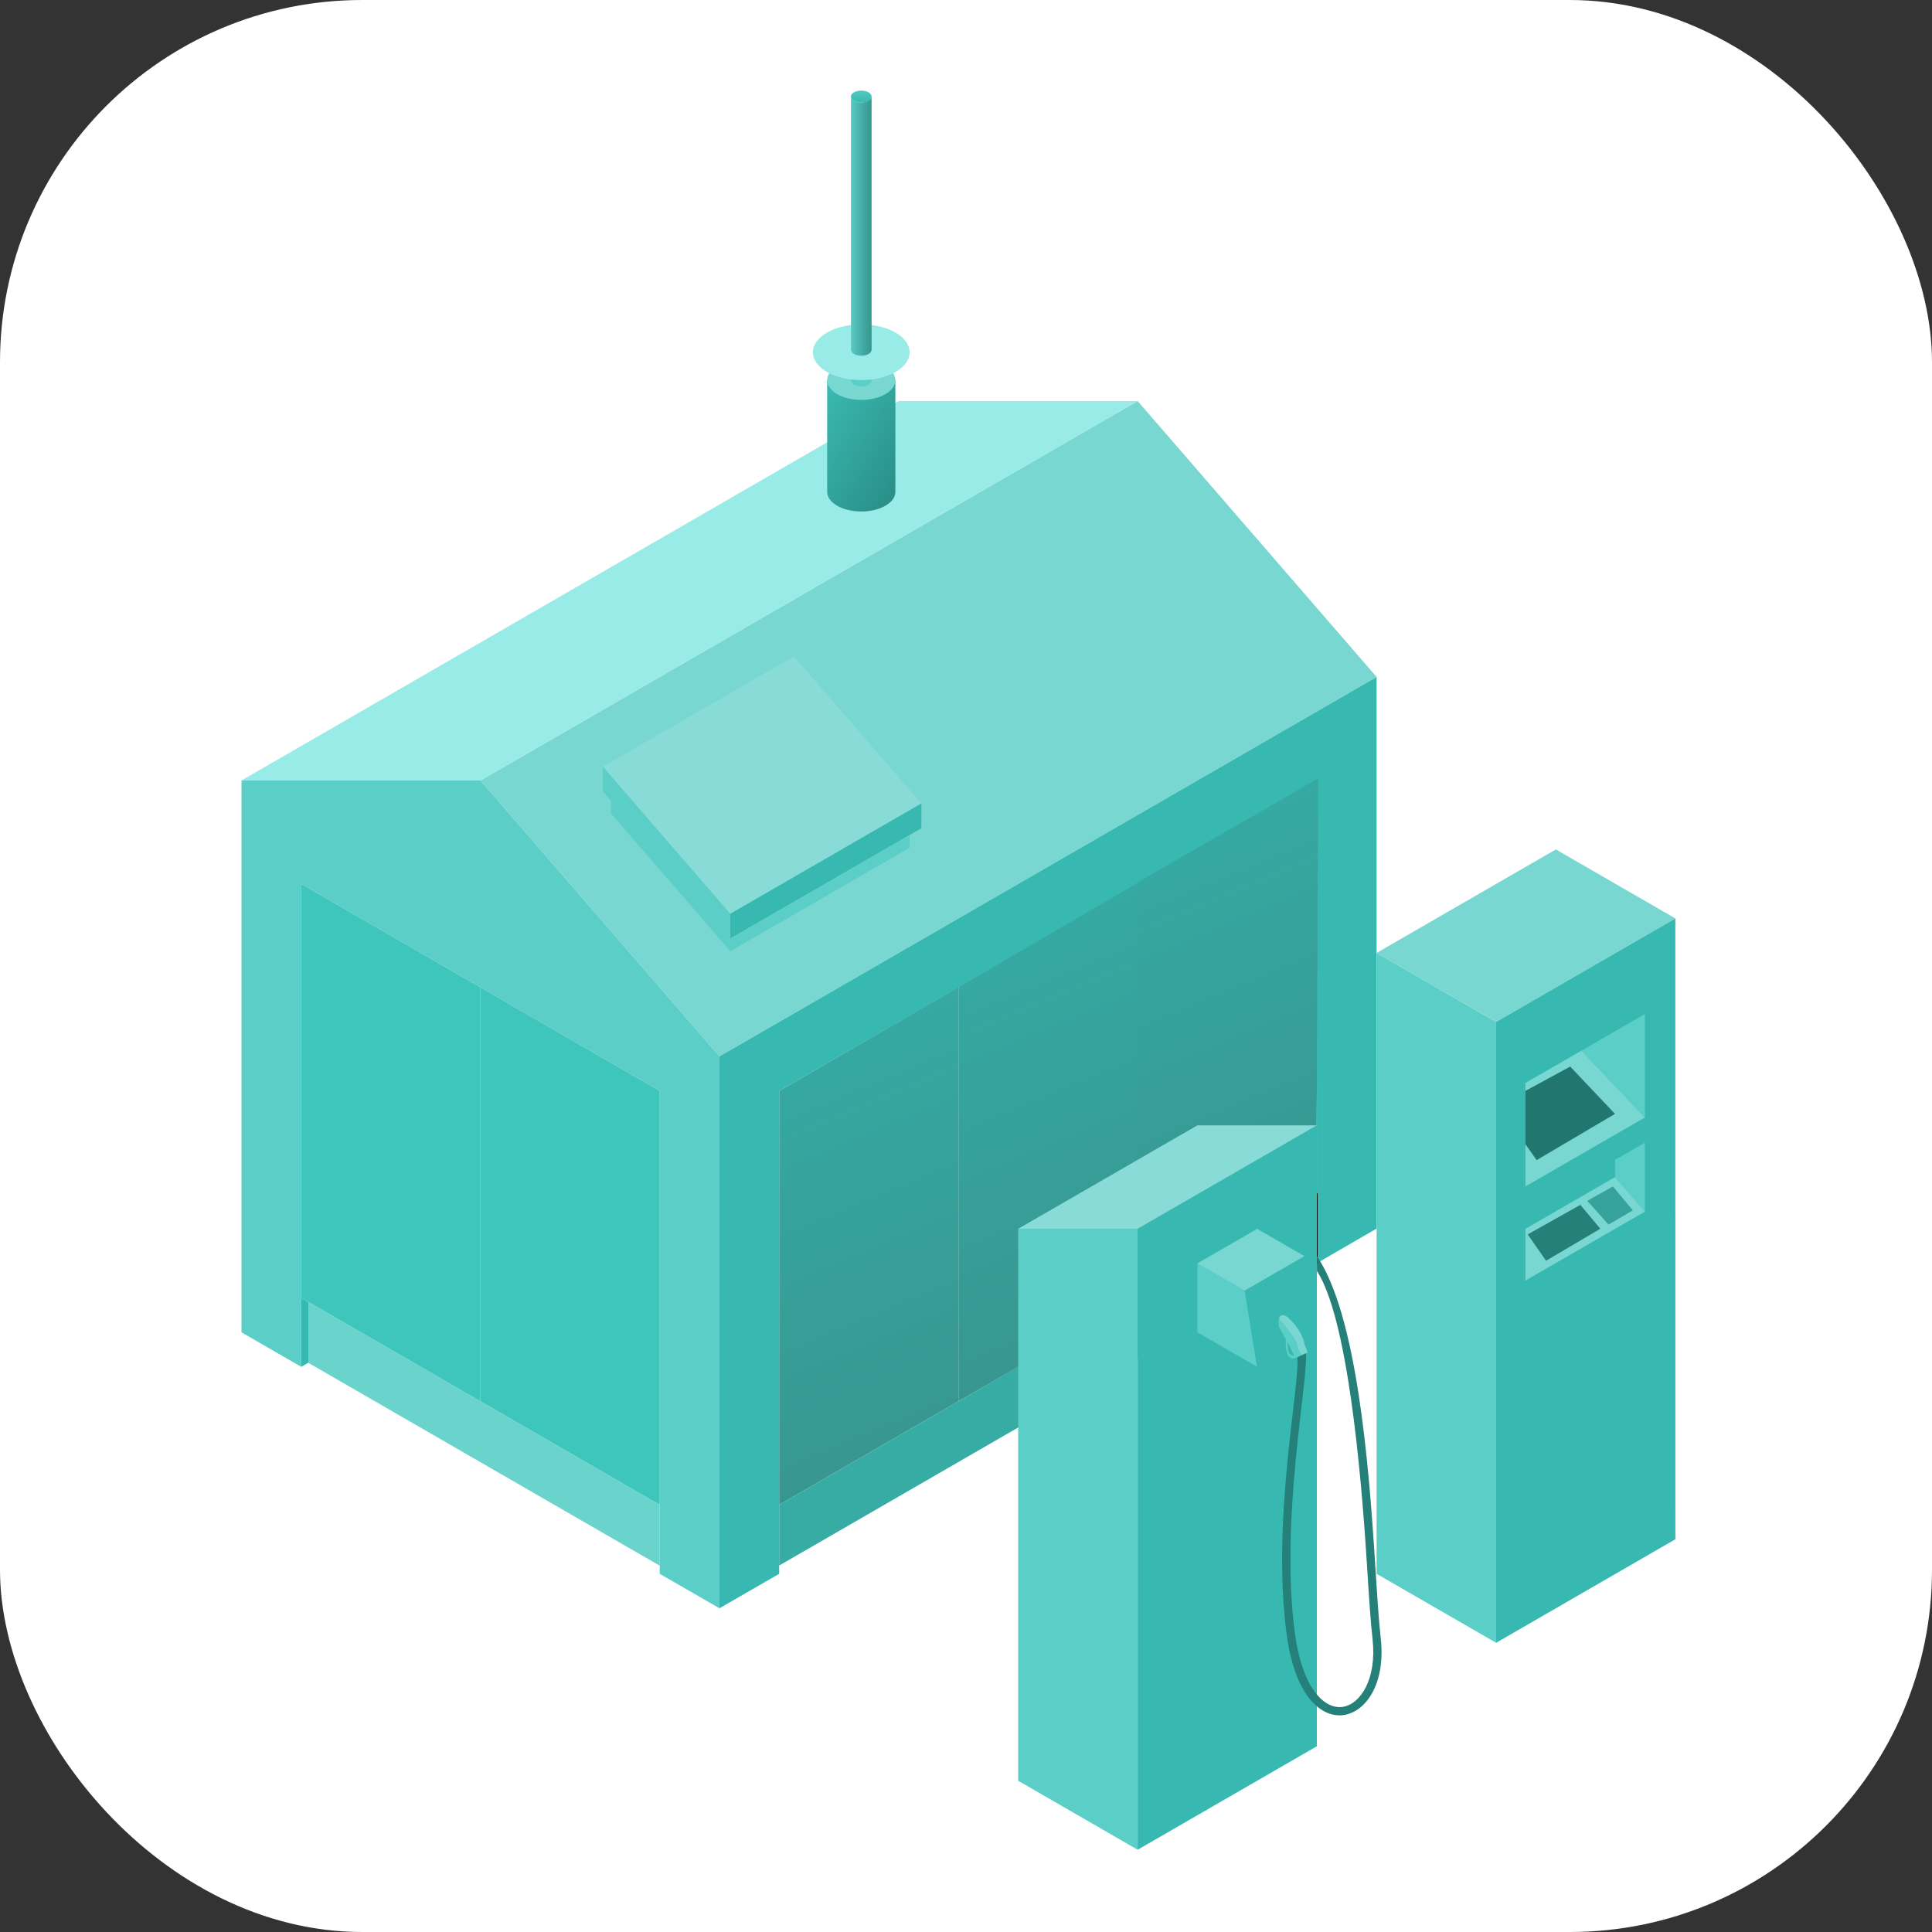 <svg width="128" height="128" viewBox="0 0 128 128" fill="none" xmlns="http://www.w3.org/2000/svg">
<rect x="0" y="0" width="128" height="128" fill="#333333" stroke="none"/>
<rect width="128" height="128" rx="24" fill="white"/>
<path d="M91.204 44.851L75.371 26.57L31.833 51.707L47.666 69.988L91.204 44.851Z" fill="#79D7D1"/>
<path d="M75.371 26.57H59.538L16 51.707H31.833L75.371 26.57Z" fill="#98EBE6"/>
<path d="M40.473 53.059V53.879L48.388 63.02V62.199L40.473 53.059Z" fill="#5BCEC7"/>
<path d="M48.389 62.199V63.019L60.264 56.165V55.345L48.389 62.199Z" fill="#5BCEC7"/>
<path d="M39.94 50.794L48.38 60.541L61.043 53.23L52.6 43.483L39.94 50.794Z" fill="#88DBD6"/>
<path d="M61.043 53.23V54.871L48.38 62.182V60.541L61.043 53.23Z" fill="#37B9B1"/>
<path d="M39.94 50.794V52.434L48.38 62.182V60.541L39.94 50.794Z" fill="#5BCEC7"/>
<path d="M47.666 106.552L51.623 104.268V72.274L87.246 51.707V83.69L91.204 81.396V44.851L47.666 69.988V106.552Z" fill="#37B9B1"/>
<path d="M63.528 92.825L51.623 99.698V72.275L63.528 65.384V92.825Z" fill="url(#paint0_linear)"/>
<path d="M75.521 85.92L63.527 92.826V65.385L75.403 58.479L75.521 85.92Z" fill="url(#paint1_linear)"/>
<path d="M87.215 78.997L75.339 85.853V58.478L87.333 51.573L87.215 78.997Z" fill="url(#paint2_linear)"/>
<path d="M87.247 83.69L86.771 83.425V79.404L87.247 79.131V83.69Z" stroke="black" stroke-width="0.1" stroke-miterlimit="10"/>
<path d="M51.623 99.698L86.771 79.404V83.419L51.623 103.721V99.698Z" fill="#36ACA5"/>
<path d="M47.666 106.552L43.708 104.268V72.274L19.957 58.564V90.555L16 88.271V51.707H31.833L47.666 69.988V106.552Z" fill="#5BCEC7"/>
<path d="M20.431 86.259V90.282L19.957 90.555V85.985L20.431 86.259Z" fill="#37B9B1"/>
<path d="M43.708 103.73L20.431 90.293V86.259L43.708 99.699V103.73Z" fill="#6AD3CC"/>
<path d="M19.957 85.985L31.833 92.842V65.418L19.957 58.564V85.985Z" fill="#3EC5BC"/>
<path d="M31.833 65.418V92.841L43.708 99.698V72.274L31.833 65.418Z" fill="#3EC5BC"/>
<path d="M54.802 25.189V32.582C54.802 32.915 55.021 33.252 55.461 33.506C56.342 34.015 57.78 34.015 58.661 33.506C59.101 33.252 59.32 32.918 59.32 32.582V25.189H54.802Z" fill="url(#paint3_linear)"/>
<path d="M57.061 26.496C58.31 26.496 59.322 25.911 59.322 25.189C59.322 24.467 58.31 23.881 57.061 23.881C55.812 23.881 54.799 24.467 54.799 25.189C54.799 25.911 55.812 26.496 57.061 26.496Z" fill="#79D7D1"/>
<path d="M57.06 25.189C58.831 25.189 60.266 24.361 60.266 23.34C60.266 22.319 58.831 21.491 57.06 21.491C55.29 21.491 53.855 22.319 53.855 23.34C53.855 24.361 55.29 25.189 57.06 25.189Z" fill="#98EBE6"/>
<path d="M56.379 25.145V25.206C56.379 25.307 56.444 25.408 56.579 25.485C56.844 25.638 57.279 25.638 57.544 25.485C57.678 25.408 57.744 25.304 57.744 25.203V25.143C57.292 25.2 56.827 25.2 56.379 25.145Z" fill="#5BCEC7"/>
<path d="M57.744 6.394C57.744 6.293 57.678 6.191 57.544 6.115C57.279 5.962 56.844 5.962 56.579 6.115C56.444 6.191 56.379 6.293 56.379 6.394C56.379 6.495 56.444 6.596 56.579 6.673C56.844 6.826 57.279 6.826 57.544 6.673C57.675 6.596 57.741 6.498 57.744 6.397V6.394Z" fill="url(#paint4_linear)"/>
<path d="M57.544 6.67C57.279 6.823 56.844 6.823 56.579 6.67C56.448 6.593 56.379 6.492 56.379 6.391V22.971V23.173C56.379 23.274 56.445 23.375 56.579 23.452C56.844 23.605 57.279 23.605 57.544 23.452C57.678 23.375 57.744 23.271 57.744 23.17V6.394C57.741 6.495 57.676 6.593 57.544 6.67Z" fill="url(#paint5_linear)"/>
<path d="M67.457 117.979L75.372 122.55V81.41H67.457V117.979Z" fill="#5BCEC7"/>
<path d="M75.372 81.41L87.247 74.556V115.693L75.372 122.55V81.41Z" fill="#37B9B1"/>
<path d="M67.457 81.41L79.332 74.556H87.248L75.372 81.41H67.457Z" fill="#88DBD6"/>
<path d="M79.332 83.702L82.466 85.513L83.29 90.556L79.332 88.272V83.702Z" fill="#5BCEC7"/>
<path d="M79.332 83.702L83.29 81.415L86.427 83.226L82.467 85.513L79.332 83.702Z" fill="#79D7D1"/>
<path d="M86.427 83.226L87.247 88.272L83.29 90.556L82.466 85.513L86.427 83.226Z" fill="#37B9B1"/>
<path d="M85.984 89.306L86.222 89.798L86.641 89.604L86.43 89.068C86.389 88.754 86.107 87.955 85.276 87.244C85.276 87.244 84.83 86.902 84.729 87.397C84.732 87.397 85.916 88.644 85.984 89.306Z" fill="#79D7D1"/>
<path d="M85.984 89.306C85.916 88.645 84.731 87.397 84.731 87.397C84.709 87.512 84.704 87.671 84.726 87.887L85.188 88.735C85.114 90.305 85.823 89.977 85.823 89.977L86.222 89.799L85.984 89.306ZM85.319 88.932L85.73 89.799C85.73 89.799 85.246 89.933 85.319 88.932Z" fill="#5BCEC7"/>
<path d="M88.749 113.647C87.419 113.647 85.787 112.277 85.251 108.32C84.219 100.719 86.134 91.817 85.951 89.924L86.522 89.659C86.697 91.344 84.775 100.727 85.795 108.246C86.276 111.799 87.709 113.237 88.918 113.09C90.138 112.939 91.227 111.224 90.937 108.615C90.794 107.352 90.688 105.628 90.562 103.632C90.16 97.235 89.257 87.312 87.25 84.203V83.226C89.865 87.074 90.68 96.756 91.106 103.596C91.232 105.585 91.339 107.302 91.478 108.552C91.82 111.607 90.447 113.451 88.984 113.631C88.904 113.645 88.828 113.647 88.749 113.647Z" fill="#248079"/>
<path d="M99.122 108.839L91.204 104.269V63.134L99.122 67.704V108.839Z" fill="#5BCEC7"/>
<path d="M91.204 63.134L103.079 56.277L110.995 60.847L99.122 67.704L91.204 63.134Z" fill="#79D7D1"/>
<path d="M110.995 60.848L111 101.979L99.122 108.839V67.704L110.995 60.848Z" fill="#37B9B1"/>
<path d="M108.979 74.035L104.78 69.605L101.063 71.751V78.605L108.979 74.035Z" fill="#79D7D1"/>
<path d="M104.031 70.663L106.998 73.797L101.807 76.861L101.063 75.805V72.274L104.031 70.663Z" fill="#217770"/>
<path d="M104.78 69.605L108.979 74.036V67.182L104.78 69.605Z" fill="#5BCEC7"/>
<path d="M108.979 80.272L106.999 77.988V76.845L108.979 75.702V80.272Z" fill="#5BCEC7"/>
<path d="M106.998 77.988L101.063 81.415V80.272L106.998 76.845V77.988Z" fill="#37B9B1"/>
<path d="M101.063 81.415V84.842L108.979 80.272L106.998 77.988L101.063 81.415Z" fill="#79D7D1"/>
<path d="M105.161 79.558L106.569 81.136L108.18 80.187L106.859 78.606L105.161 79.558Z" fill="#37A29B"/>
<path d="M101.214 81.782L102.431 83.527L106.025 81.407L104.704 79.826L101.214 81.782Z" fill="#248079"/>
<defs>
<linearGradient id="paint0_linear" x1="62.891" y1="95.188" x2="52.386" y2="70.095" gradientUnits="userSpaceOnUse">
<stop stop-color="#389690"/>
<stop offset="1" stop-color="#35A9A2"/>
</linearGradient>
<linearGradient id="paint1_linear" x1="74.795" y1="88.249" x2="64.289" y2="63.156" gradientUnits="userSpaceOnUse">
<stop stop-color="#389690"/>
<stop offset="1" stop-color="#35A9A2"/>
</linearGradient>
<linearGradient id="paint2_linear" x1="86.607" y1="81.343" x2="76.101" y2="56.25" gradientUnits="userSpaceOnUse">
<stop stop-color="#389690"/>
<stop offset="1" stop-color="#35A9A2"/>
</linearGradient>
<linearGradient id="paint3_linear" x1="52.533" y1="25.223" x2="64.527" y2="32.583" gradientUnits="userSpaceOnUse">
<stop stop-color="#3EC5BC"/>
<stop offset="1" stop-color="#217770"/>
</linearGradient>
<linearGradient id="paint4_linear" x1="57.075" y1="5.777" x2="57.075" y2="6.777" gradientUnits="userSpaceOnUse">
<stop stop-color="#5BCEC7"/>
<stop offset="1" stop-color="#37B9B1"/>
</linearGradient>
<linearGradient id="paint5_linear" x1="56.258" y1="15.591" x2="58.53" y2="15.591" gradientUnits="userSpaceOnUse">
<stop stop-color="#5BCEC7"/>
<stop offset="1" stop-color="#217770"/>
</linearGradient>
</defs>
</svg>
